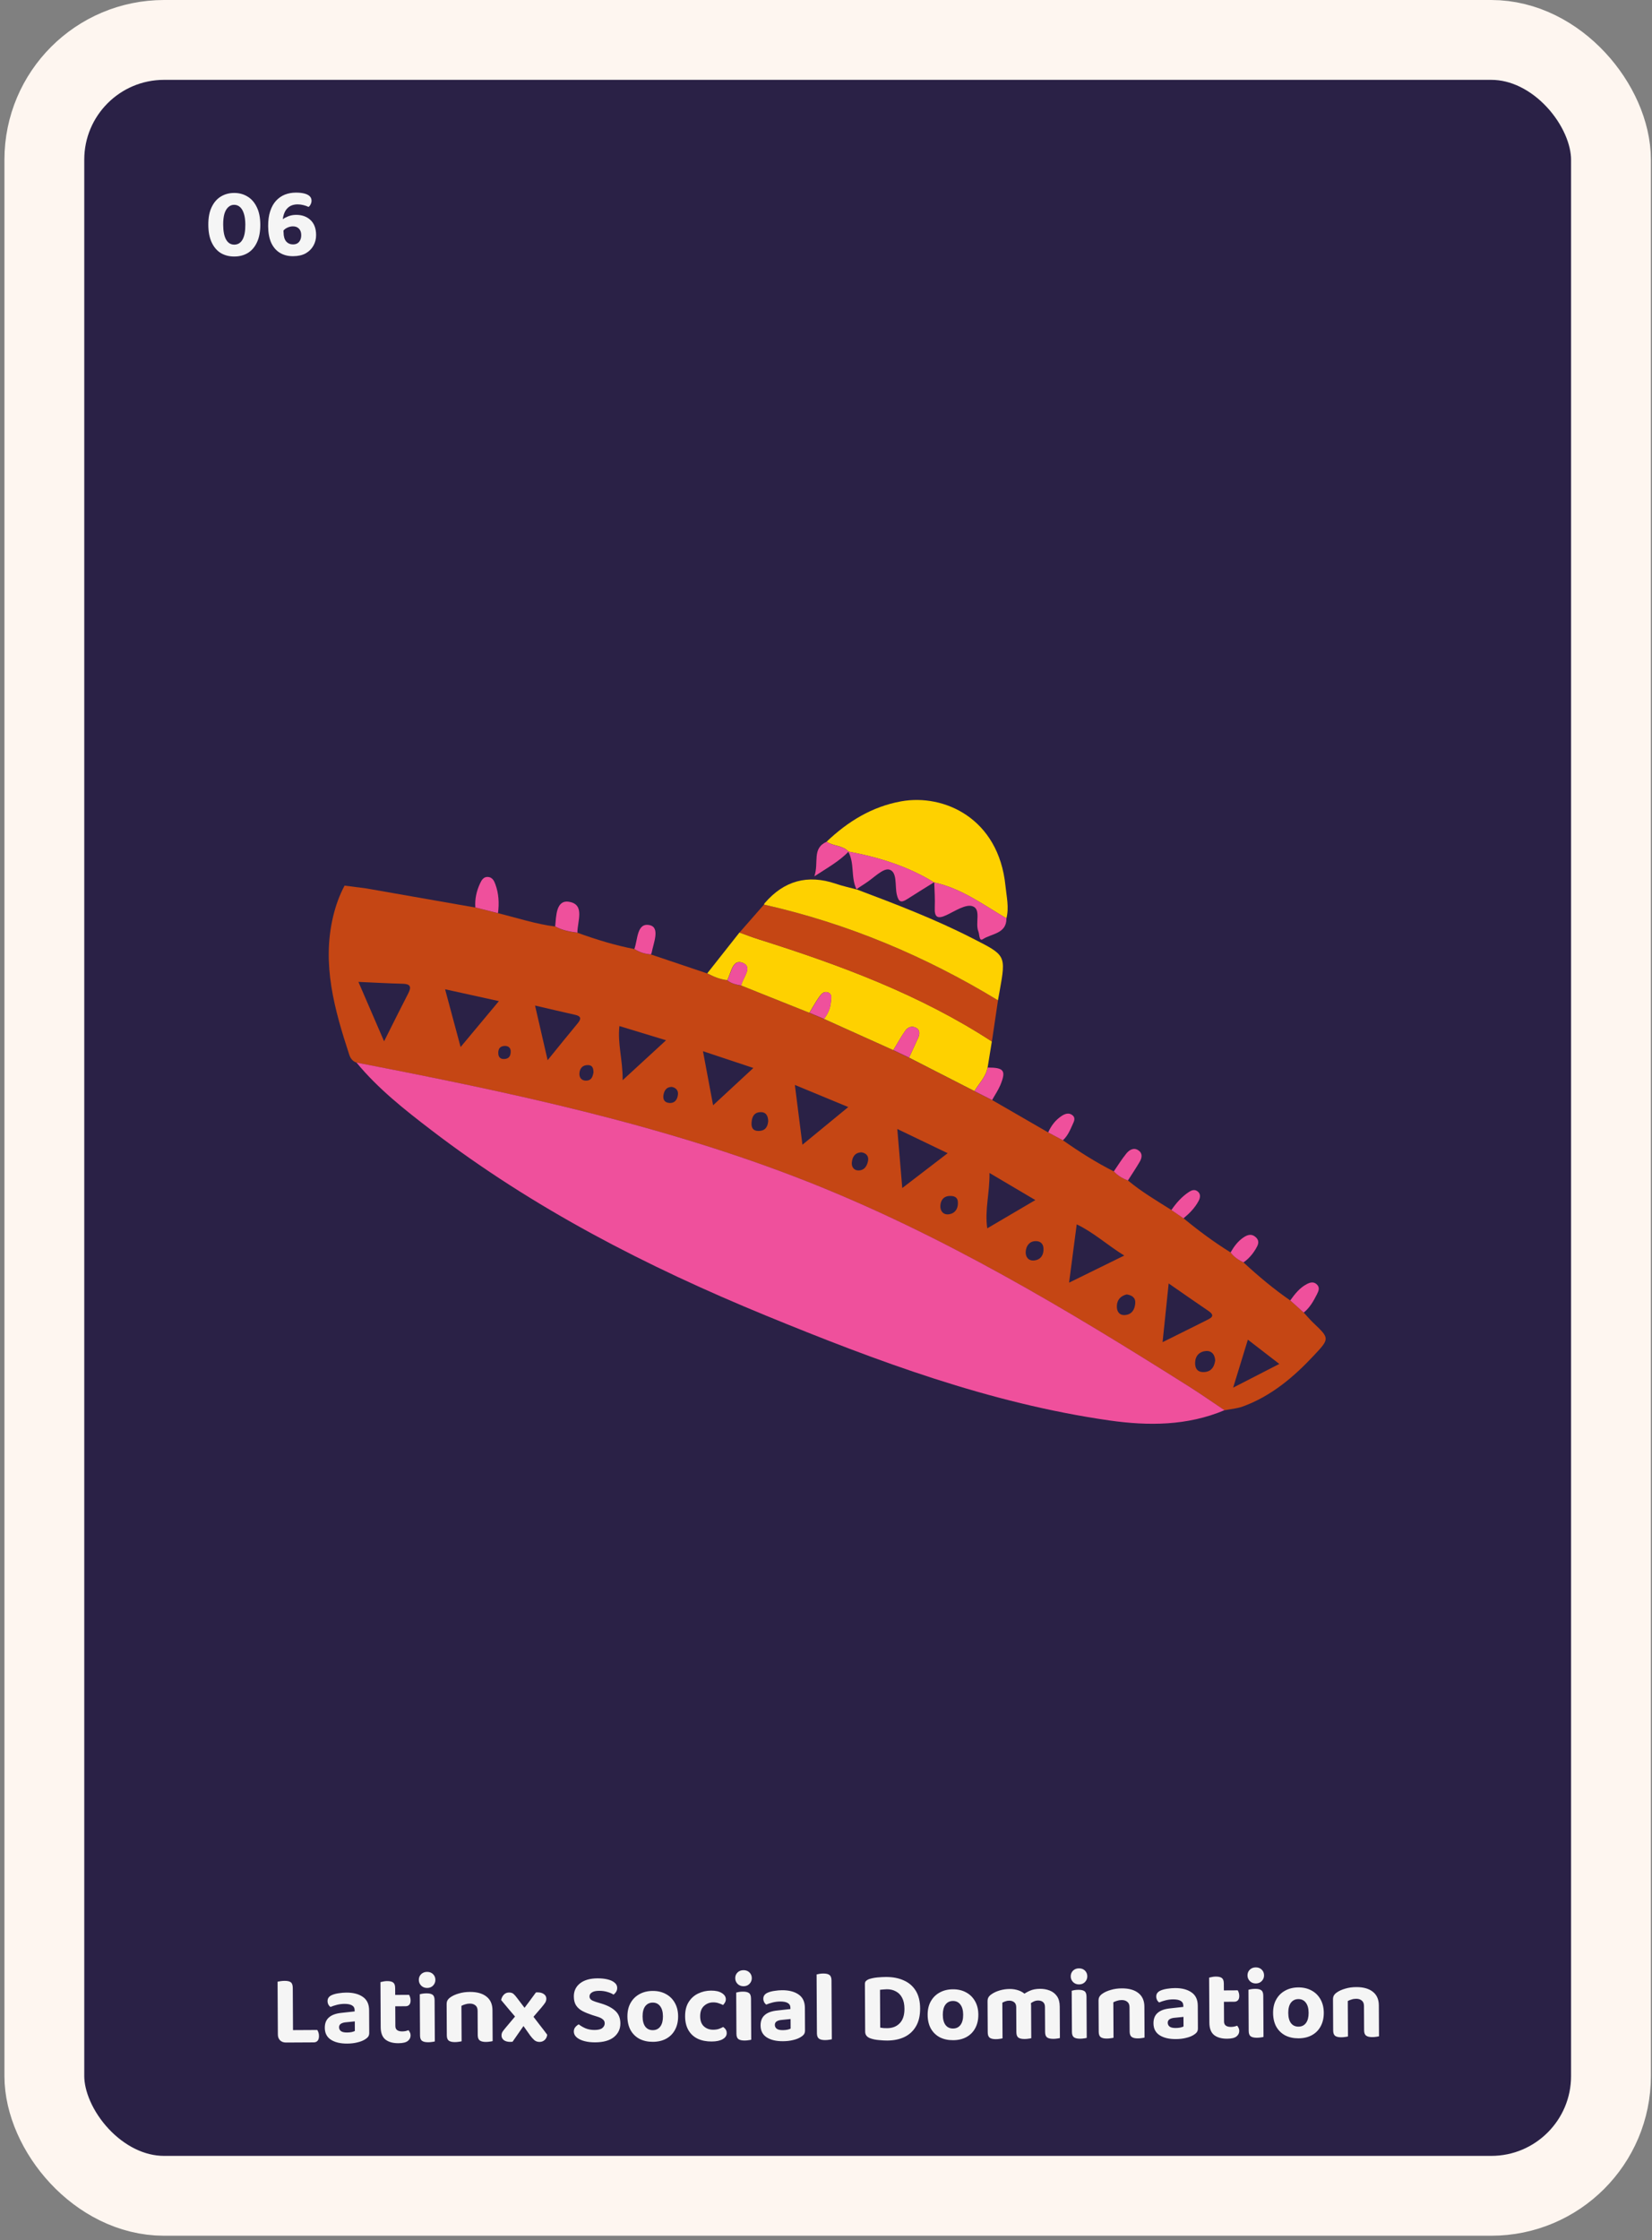 <svg width="298" height="404" viewBox="0 0 298 404" fill="none" xmlns="http://www.w3.org/2000/svg">
<rect x="0" y="0" width="298" height="404" fill="#808080" stroke="none"/>
<rect x="8" y="7.2" width="282.6" height="388.8" rx="21.6" fill="#2A2146"/>
<path d="M44.255 40.509C44.251 39.717 44.163 39.058 43.993 38.531C43.822 37.991 43.586 37.591 43.284 37.328C42.983 37.066 42.628 36.936 42.22 36.938C41.824 36.94 41.477 37.08 41.178 37.358C40.88 37.623 40.648 38.021 40.483 38.55C40.33 39.078 40.255 39.739 40.26 40.531C40.266 41.731 40.445 42.63 40.796 43.228C41.147 43.826 41.635 44.123 42.259 44.12C42.907 44.117 43.403 43.814 43.748 43.212C44.093 42.61 44.262 41.709 44.255 40.509ZM42.289 46.262C41.365 46.267 40.548 46.061 39.837 45.645C39.139 45.217 38.59 44.578 38.189 43.728C37.788 42.878 37.584 41.817 37.578 40.545C37.571 39.273 37.769 38.216 38.172 37.374C38.576 36.52 39.124 35.881 39.818 35.457C40.523 35.021 41.326 34.801 42.226 34.796C43.114 34.791 43.913 35.003 44.624 35.431C45.334 35.847 45.895 36.48 46.308 37.33C46.733 38.18 46.949 39.234 46.955 40.494C46.962 41.766 46.764 42.83 46.361 43.684C45.969 44.538 45.421 45.183 44.715 45.619C44.01 46.042 43.201 46.257 42.289 46.262ZM56.195 36.196C56.196 36.412 56.144 36.628 56.037 36.845C55.942 37.05 55.817 37.206 55.661 37.315C55.36 37.173 55.036 37.06 54.687 36.978C54.339 36.896 54.003 36.856 53.679 36.858C52.911 36.862 52.3 37.093 51.846 37.552C51.405 37.998 51.126 38.66 51.011 39.536C51.25 39.355 51.579 39.179 51.998 39.009C52.429 38.839 52.891 38.752 53.383 38.749C54.475 38.743 55.353 39.057 56.016 39.689C56.679 40.309 57.014 41.208 57.021 42.384C57.025 43.08 56.866 43.717 56.545 44.294C56.224 44.872 55.759 45.337 55.149 45.688C54.539 46.027 53.778 46.199 52.865 46.204C51.965 46.209 51.178 46.01 50.504 45.605C49.83 45.201 49.305 44.598 48.928 43.796C48.564 42.982 48.379 41.981 48.372 40.793C48.366 39.761 48.487 38.866 48.735 38.109C48.983 37.339 49.334 36.707 49.787 36.213C50.24 35.718 50.766 35.35 51.365 35.106C51.976 34.863 52.641 34.739 53.361 34.736C53.937 34.732 54.435 34.784 54.856 34.889C55.289 34.995 55.62 35.155 55.849 35.37C56.078 35.585 56.193 35.86 56.195 36.196ZM52.872 44.08C53.34 44.078 53.699 43.926 53.95 43.624C54.212 43.311 54.342 42.902 54.339 42.398C54.336 41.894 54.196 41.505 53.919 41.231C53.653 40.956 53.292 40.82 52.836 40.822C52.5 40.824 52.177 40.898 51.865 41.044C51.554 41.177 51.309 41.359 51.13 41.588L51.15 41.894C51.154 42.626 51.313 43.177 51.627 43.547C51.953 43.905 52.368 44.083 52.872 44.08Z" fill="#F5F5F5"/>
<path d="M178.951 198.375C182.325 200.325 185.709 202.275 189.082 204.226C189.967 204.702 190.853 205.167 191.738 205.644C194.674 207.705 197.7 209.633 200.916 211.251C201.622 212.004 202.485 212.536 203.46 212.88C205.892 214.93 208.638 216.525 211.316 218.22C212.044 218.719 212.773 219.218 213.501 219.716C216.202 221.944 219.015 224.027 221.996 225.877C222.59 226.708 223.43 227.24 224.327 227.683C226.994 230.143 229.762 232.47 232.754 234.531C233.561 235.262 234.379 235.994 235.186 236.725C235.758 237.335 236.296 237.988 236.901 238.564C239.859 241.379 239.882 241.39 236.979 244.482C233.337 248.371 229.314 251.773 224.204 253.645C223.15 254.033 221.996 254.111 220.886 254.332C218.768 252.914 216.673 251.44 214.51 250.077C192.433 236.16 170.031 222.719 145.645 213.101C119.444 202.763 91.91 196.979 64.297 191.638C63.624 191.394 63.221 190.885 63.008 190.231C60.341 182.087 58.021 173.898 60.105 165.222C60.565 163.305 61.226 161.466 62.156 159.715C63.445 159.881 64.734 160.047 66.034 160.213C72.612 161.366 79.179 162.518 85.757 163.671C87.124 164.014 88.481 164.347 89.848 164.69C93.277 165.532 96.639 166.651 100.158 167.095C101.402 167.781 102.769 168.047 104.17 168.214C107.52 169.433 110.938 170.485 114.446 171.161C115.354 171.748 116.34 172.059 117.427 172.136C120.812 173.277 124.196 174.419 127.592 175.56C128.735 176.158 129.911 176.657 131.211 176.801C131.94 177.422 132.836 177.588 133.733 177.754C137.834 179.394 141.936 181.034 146.038 182.674C146.912 183.039 147.775 183.405 148.649 183.771C152.818 185.655 156.998 187.538 161.166 189.411C162.108 189.865 163.049 190.308 164.002 190.763C167.935 192.779 171.869 194.785 175.802 196.802C176.856 197.333 177.909 197.865 178.974 198.408L178.951 198.375ZM69.284 187.793C70.942 184.491 72.276 181.798 73.654 179.128C74.27 177.931 74.001 177.444 72.623 177.411C70.079 177.355 67.535 177.2 64.655 177.078C66.191 180.624 67.614 183.926 69.284 187.793ZM202.799 226.431C199.661 224.481 197.33 222.298 194.226 220.802C193.755 224.392 193.329 227.672 192.848 231.318C196.243 229.645 199.269 228.16 202.799 226.431ZM144.749 206.442C147.674 204.037 150.24 201.932 153.019 199.649C149.68 198.264 146.755 197.057 143.382 195.66C143.852 199.417 144.278 202.697 144.749 206.442ZM83.09 188.824C85.522 185.898 87.64 183.361 89.993 180.546C86.508 179.782 83.527 179.117 80.288 178.408C81.252 181.987 82.104 185.145 83.09 188.835V188.824ZM209.725 242.044C212.739 240.548 215.182 239.34 217.625 238.11C218.41 237.711 219.329 237.323 217.984 236.415C215.687 234.864 213.412 233.257 210.812 231.462C210.431 235.152 210.106 238.31 209.714 242.055L209.725 242.044ZM170.95 207.971C167.857 206.486 165.033 205.134 161.861 203.605C162.175 207.35 162.444 210.564 162.758 214.254C165.638 212.049 168.148 210.121 170.95 207.971ZM186.762 216.425C183.849 214.697 181.327 213.212 178.492 211.539C178.548 215.14 177.607 218.143 178.088 221.522C180.969 219.827 183.636 218.254 186.762 216.425ZM135.896 192.602C132.679 191.538 129.967 190.63 126.807 189.577C127.446 192.968 127.984 195.871 128.634 199.328C131.2 196.957 133.374 194.94 135.896 192.602ZM112.317 194.807C115.219 192.137 117.562 189.976 120.15 187.605C117.113 186.685 114.513 185.887 111.734 185.045C111.376 188.27 112.351 191.151 112.317 194.807ZM98.779 191.206C100.841 188.668 102.522 186.574 104.237 184.513C104.932 183.671 104.764 183.239 103.71 183.006C101.435 182.508 99.171 181.954 96.516 181.344C97.266 184.591 97.95 187.549 98.79 191.217L98.779 191.206ZM225.1 241.601C224.181 244.592 223.363 247.241 222.444 250.254C225.403 248.736 227.958 247.418 230.771 245.977C228.843 244.493 227.151 243.185 225.1 241.601ZM219.206 245.434C219.183 244.326 218.589 243.551 217.502 243.65C216.404 243.739 215.631 244.481 215.586 245.7C215.552 246.653 215.888 247.396 216.953 247.44C218.32 247.495 218.993 246.698 219.194 245.434H219.206ZM203.27 233.434C202.138 233.7 201.488 234.42 201.465 235.562C201.443 236.492 201.903 237.246 202.956 237.157C204.166 237.057 204.682 236.182 204.783 235.074C204.872 234.033 204.222 233.6 203.27 233.445V233.434ZM172.788 217.002C172.844 216.026 172.295 215.672 171.398 215.683C170.21 215.683 169.672 216.47 169.627 217.456C169.583 218.376 170.143 219.14 171.196 218.985C172.239 218.83 172.777 218.076 172.799 217.002H172.788ZM188.23 225.434C188.309 224.392 187.737 223.783 186.762 223.827C185.664 223.872 185.093 224.725 185.025 225.711C184.958 226.642 185.485 227.406 186.527 227.318C187.58 227.229 188.186 226.52 188.242 225.423L188.23 225.434ZM155.395 207.816C154.185 207.86 153.748 208.68 153.658 209.655C153.591 210.32 153.938 211.018 154.723 211.073C155.866 211.151 156.404 210.32 156.583 209.367C156.74 208.536 156.292 207.949 155.395 207.816ZM138.574 202.198C138.552 201.345 138.26 200.536 137.184 200.569C136.03 200.591 135.627 201.433 135.571 202.464C135.515 203.317 135.784 203.938 136.77 203.96C137.913 203.982 138.473 203.361 138.574 202.209V202.198ZM121.193 196.015C120.229 196.015 119.837 196.646 119.691 197.422C119.556 198.12 119.758 198.785 120.61 198.896C121.697 199.04 122.19 198.32 122.291 197.411C122.38 196.691 121.966 196.17 121.193 196.015ZM107.061 193.367C107.027 192.802 106.983 192.115 106.097 192.081C105.077 192.048 104.551 192.702 104.517 193.621C104.495 194.297 104.853 194.863 105.671 194.885C106.635 194.907 106.915 194.253 107.061 193.378V193.367ZM92.123 189.511C92.078 188.879 91.573 188.535 90.834 188.646C90.038 188.757 89.836 189.355 89.892 190.076C89.948 190.763 90.397 191.029 91.013 190.984C91.786 190.929 92.156 190.463 92.123 189.522V189.511Z" fill="#C54614"/>
<path d="M64.296 191.627C91.898 196.968 119.432 202.752 145.645 213.09C170.03 222.708 192.432 236.138 214.509 250.066C216.672 251.429 218.757 252.903 220.886 254.321C214.173 257.147 207.146 257.169 200.142 256.172C178.491 253.069 158.196 245.479 138.136 237.246C116.687 228.437 96.201 217.91 77.766 203.782C72.959 200.104 68.185 196.336 64.307 191.627H64.296Z" fill="#EF509C"/>
<path d="M131.199 176.778C129.899 176.634 128.722 176.135 127.579 175.537C129.518 173.077 131.457 170.628 133.395 168.168C134.55 168.578 135.693 169.032 136.869 169.398C151.561 174.03 165.939 179.359 178.917 187.814C178.659 189.376 178.401 190.95 178.155 192.512C177.852 194.196 176.619 195.371 175.779 196.767C171.845 194.75 167.912 192.745 163.978 190.728C164.527 189.542 165.088 188.368 165.614 187.182C165.883 186.562 166.007 185.853 165.345 185.42C164.606 184.933 163.799 185.199 163.339 185.841C162.533 186.972 161.871 188.202 161.143 189.387C156.974 187.504 152.794 185.62 148.625 183.747C149.342 182.85 149.779 181.841 149.869 180.7C149.914 180.08 150.183 179.315 149.376 178.983C148.603 178.672 148.121 179.293 147.762 179.803C147.123 180.711 146.586 181.697 146.003 182.65C141.901 181.01 137.8 179.37 133.698 177.731C133.967 176.312 135.894 174.406 133.944 173.631C132.107 172.899 131.894 175.481 131.176 176.778H131.199Z" fill="#FED100"/>
<path d="M153.009 153.565L153.054 153.576C152 152.413 150.308 152.634 149.109 151.792C152.93 148.158 157.29 145.465 162.579 144.512C170.233 143.138 180.14 147.515 181.373 159.759C181.563 161.698 182.056 163.648 181.541 165.621C177.361 163.161 173.416 160.213 168.519 159.15L168.463 159.128C163.7 156.191 158.455 154.596 152.998 153.565H153.009Z" fill="#FED100"/>
<path d="M178.917 187.826C165.939 179.383 151.561 174.053 136.87 169.41C135.704 169.045 134.55 168.59 133.396 168.18C134.864 166.496 136.343 164.823 137.811 163.139C152.873 166.529 166.881 172.424 180.026 180.402C179.656 182.873 179.287 185.344 178.928 187.815L178.917 187.826Z" fill="#C54614"/>
<path d="M180.026 180.402C166.892 172.424 152.873 166.529 137.811 163.138C137.856 163.05 137.867 162.95 137.934 162.884C141.423 158.828 145.693 157.657 150.743 159.371C151.976 159.792 153.265 160.069 154.52 160.413L154.475 160.379C161.547 163.039 168.584 165.731 175.331 169.177C181.427 172.291 181.506 172.158 180.318 178.751C180.217 179.305 180.116 179.859 180.015 180.413L180.026 180.402Z" fill="#FED100"/>
<path d="M153.008 153.564C158.466 154.595 163.722 156.179 168.473 159.127C166.86 160.135 165.246 161.121 163.643 162.152C162.545 162.85 162.097 162.706 161.772 161.332C161.402 159.747 161.906 157.232 160.405 156.822C159.295 156.523 157.569 158.373 156.135 159.282C155.575 159.637 155.025 160.013 154.476 160.379L154.521 160.412C153.434 158.263 154.207 155.703 153.008 153.576V153.564Z" fill="#EF509C"/>
<path d="M168.54 159.148C173.437 160.212 177.37 163.16 181.55 165.619C181.573 168.412 178.872 168.345 177.314 169.365C176.597 169.83 176.709 168.523 176.485 167.98C175.869 166.451 177.034 163.991 175.443 163.437C174.221 163.004 172.283 164.301 170.758 165.021C169.111 165.797 168.54 165.442 168.618 163.647C168.685 162.151 168.573 160.644 168.528 159.148H168.54Z" fill="#EF509C"/>
<path d="M89.836 164.678C88.469 164.335 87.113 164.002 85.746 163.659C85.633 162.13 85.958 160.689 86.597 159.315C86.866 158.739 87.225 158.096 88.02 158.152C88.794 158.207 89.119 158.817 89.343 159.437C89.981 161.133 90.06 162.894 89.836 164.678Z" fill="#EF509C"/>
<path d="M104.157 168.191C102.768 168.025 101.401 167.759 100.146 167.072C100.336 165.188 100.302 162.263 102.622 162.629C105.581 163.094 104.146 166.141 104.157 168.191Z" fill="#EF509C"/>
<path d="M149.119 151.803C150.318 152.656 152.01 152.423 153.064 153.587C151.427 155.282 149.41 156.412 146.9 158.041C147.763 155.504 146.407 153.011 149.119 151.803Z" fill="#EF509C"/>
<path d="M175.78 196.78C176.62 195.384 177.853 194.21 178.156 192.525C181.125 192.525 181.529 193.068 180.442 195.706C180.05 196.636 179.456 197.489 178.962 198.387C177.909 197.855 176.844 197.323 175.791 196.78H175.78Z" fill="#EF509C"/>
<path d="M203.46 212.881C202.485 212.538 201.623 212.006 200.917 211.252C201.667 210.166 202.351 209.047 203.18 208.028C203.729 207.352 204.559 206.853 205.422 207.507C206.161 208.061 205.971 208.87 205.567 209.557C204.906 210.687 204.166 211.784 203.46 212.892V212.881Z" fill="#EF509C"/>
<path d="M235.175 236.715C234.368 235.984 233.55 235.252 232.743 234.521C233.561 233.391 234.412 232.283 235.679 231.607C236.25 231.297 236.912 231.064 237.505 231.607C238.122 232.15 237.887 232.77 237.584 233.369C236.956 234.61 236.295 235.818 235.175 236.715Z" fill="#EF509C"/>
<path d="M224.315 227.671C223.407 227.228 222.578 226.696 221.984 225.865C222.589 224.813 223.295 223.838 224.326 223.151C225.088 222.641 225.861 222.441 226.601 223.195C227.273 223.882 226.915 224.569 226.534 225.212C225.962 226.176 225.245 227.018 224.315 227.66V227.671Z" fill="#EF509C"/>
<path d="M117.415 172.115C116.339 172.048 115.342 171.727 114.434 171.14C115.062 169.433 114.86 166.309 117.225 166.852C119.107 167.295 117.874 170.087 117.538 171.86C117.527 171.949 117.46 172.026 117.415 172.115Z" fill="#EF509C"/>
<path d="M213.49 219.718C212.762 219.219 212.033 218.72 211.305 218.222C212.156 216.981 213.131 215.861 214.398 215.008C214.88 214.687 215.417 214.432 215.967 214.809C216.639 215.274 216.527 215.972 216.224 216.56C215.563 217.812 214.588 218.809 213.501 219.706L213.49 219.718Z" fill="#EF509C"/>
<path d="M191.738 205.644C190.853 205.168 189.967 204.702 189.082 204.226C189.62 202.996 190.416 201.965 191.536 201.234C192.085 200.879 192.769 200.625 193.385 201.068C194.103 201.577 193.744 202.231 193.475 202.818C193.016 203.838 192.59 204.868 191.727 205.644H191.738Z" fill="#EF509C"/>
<path d="M161.144 189.388C161.861 188.202 162.522 186.972 163.34 185.842C163.8 185.2 164.606 184.934 165.346 185.421C166.007 185.853 165.884 186.562 165.615 187.183C165.099 188.38 164.528 189.554 163.979 190.729C163.037 190.274 162.085 189.831 161.144 189.377V189.388Z" fill="#EF509C"/>
<path d="M146.026 182.651C146.609 181.698 147.147 180.712 147.786 179.804C148.144 179.294 148.626 178.673 149.4 178.984C150.206 179.316 149.937 180.081 149.893 180.701C149.803 181.842 149.366 182.851 148.649 183.748C147.775 183.383 146.912 183.017 146.038 182.651H146.026Z" fill="#EF509C"/>
<path d="M131.199 176.779C131.916 175.482 132.141 172.901 133.967 173.632C135.906 174.408 133.99 176.314 133.721 177.732C132.824 177.566 131.916 177.399 131.199 176.779Z" fill="#EF509C"/>
<path d="M50.089 360.75L52.825 360.735L52.866 368.205L51.589 368.356C51.145 368.358 50.79 368.228 50.525 367.966C50.259 367.703 50.125 367.35 50.123 366.906L50.089 360.75ZM51.589 368.356L51.577 366.124L57.228 366.093C57.313 366.213 57.386 366.368 57.447 366.56C57.508 366.74 57.539 366.944 57.54 367.172C57.542 367.556 57.46 367.844 57.293 368.037C57.126 368.23 56.892 368.327 56.593 368.329L51.589 368.356ZM52.844 364.155L50.108 364.17L50.071 357.384C50.191 357.359 50.371 357.328 50.61 357.291C50.862 357.254 51.102 357.234 51.33 357.233C51.858 357.23 52.237 357.318 52.466 357.497C52.694 357.676 52.81 358.017 52.813 358.521L52.844 364.155ZM62.609 366.55C62.885 366.548 63.155 366.523 63.418 366.474C63.694 366.412 63.892 366.345 64.011 366.272L64.002 364.544L62.491 364.697C62.083 364.723 61.759 364.809 61.52 364.954C61.281 365.099 61.162 365.316 61.164 365.604C61.165 365.892 61.28 366.125 61.509 366.304C61.738 366.471 62.105 366.553 62.609 366.55ZM62.462 359.351C63.71 359.344 64.707 359.602 65.454 360.126C66.201 360.638 66.577 361.44 66.583 362.532L66.605 366.618C66.607 366.918 66.53 367.165 66.375 367.357C66.22 367.538 66.023 367.695 65.784 367.829C65.425 368.047 64.976 368.217 64.436 368.34C63.909 368.475 63.304 368.544 62.62 368.548C61.396 368.555 60.416 368.32 59.682 367.844C58.959 367.368 58.595 366.656 58.59 365.708C58.586 364.892 58.834 364.266 59.336 363.832C59.837 363.385 60.586 363.111 61.581 363.009L63.974 362.744L63.973 362.528C63.971 362.12 63.807 361.827 63.482 361.649C63.169 361.471 62.719 361.383 62.131 361.386C61.675 361.389 61.225 361.445 60.782 361.556C60.35 361.666 59.961 361.794 59.614 361.94C59.469 361.845 59.342 361.702 59.233 361.51C59.136 361.307 59.087 361.097 59.086 360.881C59.083 360.377 59.357 360.01 59.908 359.779C60.255 359.633 60.657 359.528 61.112 359.466C61.58 359.391 62.03 359.353 62.462 359.351ZM68.662 363.475L71.308 363.461L71.318 365.387C71.32 365.723 71.429 365.968 71.646 366.123C71.863 366.278 72.169 366.354 72.566 366.352C72.745 366.351 72.937 366.332 73.141 366.295C73.357 366.246 73.537 366.191 73.68 366.13C73.777 366.237 73.862 366.369 73.934 366.524C74.019 366.68 74.062 366.86 74.063 367.064C74.066 367.472 73.899 367.809 73.565 368.074C73.23 368.34 72.667 368.475 71.875 368.48C70.867 368.485 70.08 368.261 69.513 367.808C68.959 367.355 68.679 366.613 68.673 365.581L68.662 363.475ZM70.345 361.828L70.334 359.776L73.79 359.757C73.85 359.853 73.911 359.99 73.972 360.17C74.033 360.35 74.064 360.548 74.065 360.764C74.067 361.124 73.984 361.388 73.817 361.557C73.662 361.726 73.447 361.811 73.171 361.812L70.345 361.828ZM71.31 363.911L68.664 363.925L68.629 357.463C68.749 357.426 68.917 357.39 69.132 357.352C69.348 357.303 69.576 357.278 69.816 357.277C70.332 357.274 70.704 357.362 70.933 357.541C71.162 357.719 71.278 358.049 71.281 358.529L71.31 363.911ZM75.55 357.065C75.548 356.657 75.684 356.315 75.959 356.037C76.245 355.76 76.604 355.62 77.036 355.617C77.48 355.615 77.841 355.751 78.119 356.025C78.396 356.3 78.536 356.641 78.538 357.049C78.54 357.445 78.404 357.788 78.13 358.077C77.855 358.367 77.496 358.513 77.052 358.515C76.62 358.518 76.259 358.376 75.97 358.089C75.692 357.803 75.552 357.461 75.55 357.065ZM75.747 363.436L78.411 363.422L78.437 368.156C78.329 368.193 78.167 368.223 77.951 368.249C77.735 368.286 77.501 368.305 77.249 368.306C76.733 368.309 76.355 368.221 76.114 368.043C75.885 367.864 75.769 367.54 75.767 367.072L75.747 363.436ZM78.418 364.808L75.754 364.822L75.726 359.657C75.834 359.62 75.996 359.583 76.212 359.546C76.439 359.509 76.679 359.489 76.931 359.488C77.447 359.485 77.82 359.573 78.049 359.752C78.278 359.919 78.394 360.248 78.396 360.74L78.418 364.808ZM88.836 362.519L88.846 364.211L86.164 364.226L86.155 362.624C86.153 362.18 86.019 361.857 85.754 361.654C85.501 361.439 85.164 361.333 84.744 361.336C84.444 361.337 84.168 361.381 83.917 361.466C83.665 361.539 83.438 361.631 83.234 361.74L83.248 364.242L80.584 364.256L80.569 361.448C80.567 361.148 80.626 360.902 80.744 360.709C80.875 360.505 81.06 360.324 81.299 360.166C81.682 359.9 82.173 359.681 82.772 359.51C83.371 359.327 84.031 359.233 84.751 359.229C86.046 359.222 87.05 359.505 87.761 360.077C88.472 360.637 88.831 361.451 88.836 362.519ZM80.579 363.428L83.243 363.414L83.269 368.13C83.149 368.166 82.981 368.197 82.765 368.222C82.549 368.26 82.316 368.279 82.064 368.28C81.56 368.283 81.187 368.195 80.946 368.016C80.717 367.838 80.601 367.514 80.599 367.046L80.579 363.428ZM86.159 363.398L88.841 363.383L88.867 368.099C88.747 368.136 88.579 368.167 88.363 368.192C88.147 368.229 87.913 368.248 87.662 368.25C87.157 368.252 86.785 368.165 86.544 367.986C86.303 367.807 86.181 367.484 86.179 367.016L86.159 363.398ZM93.701 362.727L94.187 362.67C94.616 362.104 95.033 361.55 95.438 361.007C95.843 360.465 96.254 359.905 96.671 359.327C96.719 359.314 96.767 359.308 96.815 359.308C96.863 359.308 96.905 359.307 96.941 359.307C97.433 359.304 97.823 359.41 98.112 359.625C98.401 359.827 98.547 360.096 98.549 360.432C98.55 360.696 98.486 360.937 98.355 361.154C98.224 361.358 97.997 361.653 97.675 362.039C97.353 362.413 97.025 362.793 96.692 363.179C96.37 363.552 96.048 363.926 95.726 364.3L94.918 364.682C94.513 365.272 94.102 365.863 93.685 366.453C93.269 367.043 92.858 367.633 92.453 368.224C92.405 368.224 92.345 368.224 92.273 368.225C92.201 368.237 92.141 368.243 92.093 368.244C91.577 368.246 91.174 368.141 90.885 367.926C90.608 367.7 90.469 367.424 90.467 367.1C90.466 366.86 90.518 366.644 90.625 366.452C90.744 366.259 90.953 365.988 91.251 365.638C91.644 365.156 92.05 364.674 92.467 364.192C92.884 363.697 93.296 363.209 93.701 362.727ZM95.268 362.934L95.882 363.255C96.341 363.864 96.813 364.48 97.296 365.101C97.779 365.711 98.251 366.326 98.71 366.948C98.664 367.344 98.51 367.663 98.247 367.904C97.997 368.134 97.685 368.249 97.313 368.251C96.929 368.241 96.617 368.129 96.375 367.914C96.134 367.7 95.893 367.431 95.651 367.108C95.349 366.678 95.04 366.242 94.726 365.799C94.411 365.357 94.103 364.921 93.801 364.49L93.349 364.187C92.842 363.602 92.347 363.022 91.864 362.449C91.38 361.863 90.891 361.278 90.396 360.693C90.478 360.296 90.644 359.971 90.895 359.718C91.145 359.465 91.451 359.337 91.811 359.335C92.159 359.333 92.429 359.416 92.622 359.583C92.815 359.75 93.026 359.988 93.256 360.299C93.582 360.717 93.909 361.148 94.235 361.59C94.573 362.032 94.918 362.48 95.268 362.934ZM107.272 366.091C107.92 366.088 108.381 365.971 108.656 365.742C108.942 365.5 109.085 365.217 109.083 364.893C109.082 364.593 108.966 364.354 108.737 364.175C108.52 363.984 108.195 363.824 107.763 363.694L106.807 363.394C106.158 363.181 105.581 362.944 105.075 362.683C104.582 362.422 104.196 362.082 103.918 361.663C103.651 361.245 103.516 360.711 103.513 360.063C103.507 359.067 103.881 358.273 104.634 357.681C105.387 357.089 106.435 356.79 107.779 356.782C108.463 356.778 109.069 356.841 109.598 356.97C110.139 357.099 110.56 357.295 110.861 357.557C111.175 357.808 111.332 358.119 111.334 358.491C111.336 358.767 111.271 359.007 111.14 359.212C111.021 359.405 110.866 359.573 110.675 359.718C110.398 359.528 110.031 359.368 109.574 359.238C109.118 359.097 108.613 359.028 108.061 359.031C107.485 359.034 107.054 359.132 106.767 359.326C106.48 359.507 106.337 359.748 106.339 360.048C106.34 360.288 106.437 360.486 106.63 360.641C106.823 360.783 107.111 360.914 107.496 361.032L108.488 361.332C109.582 361.662 110.424 362.108 111.015 362.669C111.606 363.217 111.904 363.96 111.909 364.896C111.915 365.904 111.529 366.728 110.753 367.368C109.976 367.996 108.85 368.315 107.374 368.323C106.642 368.327 105.987 368.252 105.411 368.099C104.834 367.946 104.37 367.721 104.021 367.423C103.683 367.125 103.513 366.778 103.511 366.382C103.509 366.07 103.598 365.805 103.777 365.588C103.968 365.359 104.177 365.19 104.404 365.081C104.73 365.343 105.133 365.581 105.614 365.794C106.107 365.995 106.66 366.094 107.272 366.091ZM122.323 363.615C122.328 364.551 122.14 365.368 121.76 366.066C121.392 366.752 120.866 367.283 120.185 367.659C119.503 368.035 118.7 368.225 117.776 368.23C116.864 368.235 116.059 368.059 115.361 367.703C114.675 367.335 114.138 366.81 113.75 366.128C113.374 365.434 113.184 364.613 113.179 363.665C113.174 362.717 113.361 361.906 113.741 361.232C114.122 360.546 114.653 360.015 115.335 359.639C116.029 359.251 116.826 359.055 117.726 359.05C118.638 359.045 119.437 359.233 120.123 359.613C120.809 359.981 121.346 360.512 121.733 361.206C122.121 361.888 122.318 362.691 122.323 363.615ZM117.737 361.156C117.173 361.159 116.724 361.378 116.391 361.811C116.069 362.245 115.91 362.858 115.915 363.65C115.919 364.454 116.084 365.071 116.411 365.501C116.737 365.92 117.188 366.127 117.764 366.124C118.34 366.121 118.789 365.902 119.111 365.469C119.432 365.035 119.591 364.422 119.587 363.63C119.582 362.85 119.417 362.245 119.091 361.815C118.764 361.373 118.313 361.153 117.737 361.156ZM128.647 361.115C127.999 361.118 127.443 361.337 126.977 361.772C126.523 362.194 126.299 362.814 126.303 363.63C126.307 364.434 126.533 365.038 126.979 365.444C127.425 365.85 127.984 366.05 128.656 366.047C129.052 366.045 129.394 365.995 129.681 365.897C129.981 365.788 130.238 365.672 130.453 365.551C130.658 365.694 130.815 365.855 130.924 366.034C131.033 366.202 131.088 366.412 131.09 366.664C131.092 367.108 130.854 367.469 130.375 367.747C129.897 368.026 129.232 368.168 128.38 368.172C127.432 368.178 126.597 368.014 125.875 367.682C125.153 367.338 124.592 366.825 124.193 366.143C123.793 365.461 123.59 364.628 123.585 363.644C123.579 362.6 123.791 361.741 124.219 361.067C124.647 360.381 125.214 359.867 125.921 359.528C126.639 359.176 127.418 358.997 128.258 358.993C129.086 358.988 129.735 359.135 130.204 359.432C130.686 359.73 130.928 360.1 130.93 360.544C130.931 360.76 130.879 360.959 130.771 361.139C130.676 361.308 130.563 361.458 130.432 361.591C130.203 361.472 129.939 361.366 129.638 361.271C129.35 361.165 129.019 361.113 128.647 361.115ZM132.626 356.755C132.623 356.347 132.76 356.004 133.034 355.727C133.32 355.449 133.68 355.309 134.112 355.307C134.556 355.305 134.916 355.441 135.194 355.715C135.471 355.99 135.611 356.331 135.614 356.739C135.616 357.135 135.48 357.478 135.205 357.767C134.931 358.057 134.571 358.203 134.127 358.205C133.695 358.207 133.335 358.065 133.045 357.779C132.768 357.492 132.628 357.151 132.626 356.755ZM132.822 363.126L135.486 363.112L135.512 367.846C135.404 367.882 135.242 367.913 135.026 367.938C134.811 367.975 134.577 367.995 134.325 367.996C133.809 367.999 133.43 367.911 133.189 367.732C132.96 367.553 132.845 367.23 132.842 366.762L132.822 363.126ZM135.494 364.498L132.83 364.512L132.802 359.346C132.909 359.31 133.071 359.273 133.287 359.236C133.515 359.198 133.755 359.179 134.007 359.178C134.523 359.175 134.895 359.263 135.124 359.442C135.353 359.608 135.469 359.938 135.472 360.43L135.494 364.498ZM141.217 366.123C141.493 366.121 141.763 366.096 142.027 366.046C142.302 365.985 142.5 365.918 142.619 365.845L142.61 364.117L141.099 364.269C140.691 364.295 140.367 364.381 140.128 364.526C139.889 364.672 139.77 364.888 139.772 365.176C139.773 365.464 139.889 365.698 140.118 365.876C140.346 366.043 140.713 366.125 141.217 366.123ZM141.07 358.923C142.318 358.916 143.315 359.175 144.062 359.699C144.809 360.211 145.185 361.013 145.191 362.105L145.213 366.191C145.215 366.491 145.138 366.737 144.983 366.93C144.828 367.111 144.631 367.268 144.392 367.401C144.033 367.619 143.584 367.79 143.045 367.913C142.517 368.047 141.912 368.117 141.228 368.12C140.004 368.127 139.025 367.892 138.29 367.416C137.567 366.94 137.203 366.228 137.198 365.28C137.194 364.464 137.442 363.839 137.944 363.404C138.446 362.958 139.194 362.683 140.19 362.582L142.582 362.317L142.581 362.101C142.579 361.693 142.415 361.4 142.09 361.222C141.777 361.043 141.327 360.956 140.739 360.959C140.283 360.962 139.833 361.018 139.39 361.128C138.958 361.239 138.569 361.367 138.222 361.513C138.077 361.418 137.951 361.274 137.841 361.083C137.744 360.879 137.695 360.67 137.694 360.454C137.691 359.95 137.965 359.582 138.516 359.351C138.863 359.205 139.265 359.101 139.72 359.039C140.188 358.964 140.638 358.926 141.07 358.923ZM147.342 363.047L150.024 363.087L150.05 367.767C149.93 367.803 149.762 367.834 149.546 367.859C149.33 367.896 149.096 367.916 148.844 367.917C148.34 367.92 147.968 367.832 147.727 367.653C147.486 367.474 147.364 367.151 147.362 366.683L147.342 363.047ZM150.032 364.473L147.349 364.433L147.304 356.081C147.424 356.045 147.592 356.008 147.807 355.971C148.023 355.933 148.257 355.914 148.509 355.913C149.025 355.91 149.398 355.998 149.627 356.177C149.868 356.355 149.989 356.685 149.992 357.165L150.032 364.473ZM163.152 362.259C163.148 361.455 163.007 360.796 162.728 360.281C162.461 359.767 162.087 359.385 161.605 359.136C161.136 358.874 160.589 358.745 159.965 358.748C159.749 358.75 159.539 358.763 159.336 358.788C159.144 358.801 158.946 358.82 158.742 358.845L158.779 365.667C158.959 365.702 159.163 365.731 159.391 365.754C159.619 365.764 159.835 365.769 160.039 365.768C160.987 365.763 161.742 365.465 162.303 364.874C162.875 364.283 163.159 363.411 163.152 362.259ZM165.978 362.19C165.985 363.486 165.739 364.561 165.24 365.416C164.752 366.271 164.06 366.916 163.162 367.353C162.276 367.778 161.234 367.994 160.034 368C159.638 368.002 159.151 367.975 158.575 367.918C157.999 367.873 157.476 367.768 157.007 367.603C156.382 367.378 156.068 366.978 156.065 366.402L156.018 357.798C156.017 357.558 156.082 357.378 156.213 357.257C156.344 357.124 156.518 357.015 156.733 356.93C157.213 356.771 157.728 356.667 158.28 356.616C158.831 356.565 159.335 356.538 159.791 356.535C161.027 356.529 162.102 356.733 163.017 357.148C163.943 357.551 164.666 358.171 165.187 359.008C165.707 359.845 165.971 360.906 165.978 362.19ZM176.48 363.321C176.485 364.257 176.298 365.074 175.917 365.772C175.549 366.458 175.024 366.989 174.342 367.364C173.66 367.74 172.857 367.931 171.933 367.936C171.021 367.94 170.216 367.765 169.518 367.409C168.832 367.04 168.295 366.515 167.908 365.833C167.532 365.139 167.341 364.318 167.336 363.37C167.331 362.422 167.519 361.611 167.899 360.937C168.279 360.251 168.81 359.72 169.492 359.345C170.186 358.957 170.983 358.761 171.883 358.756C172.795 358.751 173.594 358.938 174.28 359.319C174.966 359.687 175.503 360.218 175.891 360.912C176.279 361.594 176.475 362.397 176.48 363.321ZM171.895 360.862C171.331 360.865 170.882 361.083 170.548 361.517C170.226 361.951 170.068 362.564 170.072 363.356C170.076 364.16 170.242 364.777 170.568 365.207C170.894 365.625 171.346 365.833 171.922 365.83C172.498 365.826 172.946 365.608 173.268 365.174C173.59 364.74 173.748 364.128 173.744 363.336C173.74 362.556 173.574 361.951 173.248 361.52C172.922 361.078 172.471 360.859 171.895 360.862ZM185.995 361.631L186.006 363.683L183.324 363.698L183.315 361.988C183.313 361.58 183.191 361.28 182.95 361.09C182.709 360.899 182.409 360.804 182.049 360.806C181.785 360.808 181.545 360.851 181.329 360.936C181.126 361.009 180.952 361.088 180.809 361.173L180.822 363.711L178.158 363.726L178.143 360.918C178.142 360.618 178.2 360.371 178.319 360.179C178.45 359.974 178.635 359.793 178.874 359.636C179.269 359.358 179.754 359.133 180.329 358.962C180.904 358.791 181.503 358.703 182.127 358.7C182.703 358.697 183.244 358.784 183.749 358.961C184.254 359.138 184.693 359.412 185.067 359.782C185.164 359.853 185.254 359.931 185.338 360.015C185.435 360.086 185.507 360.17 185.556 360.265C185.677 360.457 185.78 360.672 185.865 360.912C185.951 361.151 185.994 361.391 185.995 361.631ZM191.163 361.873L191.172 363.655L188.508 363.669L188.499 361.959C188.497 361.551 188.381 361.252 188.152 361.061C187.923 360.87 187.623 360.776 187.251 360.778C186.975 360.78 186.711 360.841 186.46 360.962C186.22 361.072 186.011 361.205 185.832 361.362L184.419 359.822C184.814 359.507 185.262 359.241 185.765 359.022C186.268 358.791 186.885 358.674 187.617 358.67C188.241 358.667 188.824 358.772 189.365 358.985C189.906 359.198 190.34 359.537 190.666 360.004C190.993 360.47 191.158 361.093 191.163 361.873ZM178.154 362.898L180.818 362.883L180.844 367.599C180.724 367.636 180.556 367.667 180.34 367.692C180.124 367.729 179.89 367.748 179.638 367.75C179.134 367.752 178.762 367.664 178.521 367.486C178.292 367.307 178.176 366.984 178.174 366.516L178.154 362.898ZM183.32 362.87L186.002 362.855L186.027 367.571C185.908 367.608 185.74 367.638 185.524 367.664C185.308 367.701 185.074 367.72 184.822 367.721C184.306 367.724 183.928 367.636 183.687 367.458C183.458 367.279 183.342 366.955 183.34 366.487L183.32 362.87ZM188.504 362.841L191.168 362.827L191.193 367.543C191.086 367.579 190.924 367.61 190.708 367.635C190.492 367.673 190.258 367.692 190.006 367.693C189.49 367.696 189.112 367.608 188.871 367.429C188.642 367.251 188.526 366.927 188.523 366.459L188.504 362.841ZM193.146 356.426C193.144 356.018 193.28 355.675 193.555 355.398C193.841 355.12 194.2 354.98 194.632 354.978C195.076 354.976 195.437 355.112 195.715 355.386C195.992 355.661 196.132 356.002 196.134 356.41C196.136 356.806 196 357.149 195.726 357.438C195.451 357.728 195.092 357.873 194.648 357.876C194.216 357.878 193.855 357.736 193.566 357.45C193.288 357.163 193.148 356.822 193.146 356.426ZM193.343 362.797L196.007 362.783L196.033 367.516C195.925 367.553 195.763 367.584 195.547 367.609C195.331 367.646 195.097 367.666 194.845 367.667C194.329 367.67 193.951 367.582 193.71 367.403C193.481 367.224 193.365 366.901 193.363 366.433L193.343 362.797ZM196.014 364.169L193.35 364.183L193.322 359.017C193.43 358.981 193.592 358.944 193.808 358.906C194.035 358.869 194.275 358.85 194.527 358.849C195.043 358.846 195.416 358.934 195.645 359.112C195.874 359.279 195.99 359.609 195.992 360.101L196.014 364.169ZM206.432 361.88L206.442 363.572L203.76 363.586L203.751 361.984C203.748 361.54 203.615 361.217 203.35 361.015C203.096 360.8 202.76 360.694 202.34 360.696C202.04 360.698 201.764 360.741 201.513 360.827C201.261 360.9 201.033 360.991 200.83 361.1L200.844 363.602L198.18 363.617L198.164 360.809C198.163 360.509 198.221 360.262 198.34 360.07C198.471 359.865 198.656 359.684 198.895 359.527C199.278 359.261 199.769 359.042 200.368 358.871C200.967 358.688 201.626 358.594 202.346 358.59C203.642 358.583 204.646 358.866 205.357 359.438C206.068 359.998 206.427 360.812 206.432 361.88ZM198.175 362.789L200.839 362.774L200.865 367.49C200.745 367.527 200.577 367.558 200.361 367.583C200.145 367.62 199.912 367.639 199.66 367.641C199.156 367.644 198.783 367.556 198.542 367.377C198.313 367.198 198.197 366.875 198.195 366.407L198.175 362.789ZM203.755 362.758L206.437 362.744L206.463 367.46C206.343 367.496 206.175 367.527 205.959 367.553C205.743 367.59 205.509 367.609 205.257 367.61C204.753 367.613 204.381 367.525 204.14 367.346C203.899 367.168 203.777 366.844 203.775 366.376L203.755 362.758ZM212.091 365.737C212.367 365.736 212.637 365.71 212.9 365.661C213.176 365.599 213.374 365.532 213.493 365.46L213.484 363.732L211.973 363.884C211.565 363.91 211.241 363.996 211.002 364.141C210.763 364.286 210.644 364.503 210.646 364.791C210.647 365.079 210.763 365.312 210.992 365.491C211.22 365.658 211.587 365.74 212.091 365.737ZM211.944 358.538C213.192 358.531 214.189 358.79 214.936 359.314C215.683 359.826 216.059 360.627 216.065 361.719L216.087 365.805C216.089 366.105 216.012 366.352 215.857 366.545C215.702 366.726 215.505 366.883 215.266 367.016C214.907 367.234 214.458 367.404 213.919 367.527C213.391 367.662 212.786 367.731 212.102 367.735C210.878 367.742 209.898 367.507 209.164 367.031C208.441 366.555 208.077 365.843 208.072 364.895C208.068 364.079 208.316 363.454 208.818 363.019C209.32 362.572 210.068 362.298 211.064 362.197L213.456 361.932L213.455 361.716C213.453 361.308 213.289 361.015 212.964 360.836C212.651 360.658 212.201 360.57 211.613 360.574C211.157 360.576 210.707 360.633 210.264 360.743C209.832 360.853 209.443 360.981 209.096 361.127C208.951 361.032 208.824 360.889 208.715 360.697C208.618 360.494 208.569 360.284 208.568 360.068C208.565 359.564 208.839 359.197 209.39 358.966C209.737 358.82 210.139 358.716 210.594 358.653C211.062 358.579 211.512 358.54 211.944 358.538ZM218.144 362.662L220.79 362.648L220.8 364.574C220.802 364.91 220.912 365.155 221.128 365.31C221.345 365.465 221.652 365.541 222.048 365.539C222.228 365.538 222.42 365.519 222.623 365.482C222.839 365.433 223.019 365.378 223.162 365.317C223.259 365.424 223.344 365.556 223.417 365.712C223.501 365.867 223.544 366.047 223.546 366.251C223.548 366.659 223.382 366.996 223.047 367.262C222.712 367.527 222.149 367.662 221.357 367.667C220.349 367.672 219.562 367.449 218.995 366.996C218.441 366.543 218.161 365.8 218.155 364.768L218.144 362.662ZM219.827 361.015L219.816 358.963L223.272 358.944C223.332 359.04 223.393 359.178 223.454 359.357C223.515 359.537 223.546 359.735 223.547 359.951C223.549 360.311 223.467 360.575 223.3 360.744C223.144 360.913 222.929 360.998 222.653 361L219.827 361.015ZM220.792 363.098L218.146 363.112L218.111 356.65C218.231 356.614 218.399 356.577 218.615 356.54C218.83 356.49 219.058 356.465 219.298 356.464C219.814 356.461 220.187 356.549 220.416 356.728C220.645 356.907 220.76 357.236 220.763 357.716L220.792 363.098ZM225.032 356.253C225.03 355.845 225.166 355.502 225.441 355.224C225.727 354.947 226.087 354.807 226.519 354.805C226.963 354.802 227.323 354.938 227.601 355.213C227.878 355.487 228.018 355.828 228.02 356.236C228.023 356.632 227.886 356.975 227.612 357.265C227.338 357.554 226.978 357.7 226.534 357.702C226.102 357.705 225.742 357.563 225.452 357.276C225.174 356.99 225.035 356.649 225.032 356.253ZM225.229 362.624L227.893 362.609L227.919 367.343C227.811 367.38 227.649 367.411 227.433 367.436C227.217 367.473 226.984 367.492 226.732 367.494C226.216 367.496 225.837 367.408 225.596 367.23C225.367 367.051 225.251 366.728 225.249 366.26L225.229 362.624ZM227.901 363.995L225.237 364.01L225.209 358.844C225.316 358.807 225.478 358.77 225.694 358.733C225.922 358.696 226.162 358.677 226.414 358.675C226.93 358.672 227.302 358.76 227.531 358.939C227.76 359.106 227.876 359.435 227.878 359.927L227.901 363.995ZM238.794 362.982C238.799 363.918 238.611 364.735 238.231 365.433C237.863 366.119 237.337 366.65 236.655 367.026C235.973 367.401 235.171 367.592 234.247 367.597C233.335 367.602 232.53 367.426 231.832 367.07C231.146 366.702 230.609 366.176 230.221 365.495C229.845 364.801 229.655 363.98 229.65 363.032C229.644 362.084 229.832 361.273 230.212 360.599C230.593 359.912 231.124 359.382 231.806 359.006C232.5 358.618 233.297 358.422 234.197 358.417C235.109 358.412 235.908 358.6 236.594 358.98C237.28 359.348 237.817 359.879 238.204 360.573C238.592 361.255 238.788 362.058 238.794 362.982ZM234.208 360.523C233.644 360.526 233.195 360.744 232.862 361.178C232.54 361.612 232.381 362.225 232.386 363.017C232.39 363.821 232.555 364.438 232.882 364.868C233.208 365.286 233.659 365.494 234.235 365.491C234.811 365.488 235.26 365.269 235.582 364.835C235.903 364.402 236.062 363.789 236.058 362.997C236.053 362.217 235.888 361.612 235.562 361.181C235.235 360.739 234.784 360.52 234.208 360.523ZM248.725 361.65L248.734 363.342L246.052 363.356L246.043 361.754C246.041 361.31 245.907 360.987 245.642 360.785C245.389 360.57 245.052 360.464 244.632 360.466C244.332 360.468 244.056 360.511 243.805 360.597C243.553 360.67 243.326 360.761 243.122 360.87L243.136 363.372L240.472 363.387L240.457 360.579C240.455 360.279 240.514 360.033 240.633 359.84C240.764 359.635 240.949 359.454 241.188 359.297C241.57 359.031 242.061 358.812 242.66 358.641C243.259 358.458 243.919 358.364 244.639 358.36C245.935 358.353 246.938 358.636 247.649 359.208C248.36 359.768 248.719 360.582 248.725 361.65ZM240.467 362.559L243.131 362.544L243.157 367.26C243.037 367.297 242.869 367.328 242.654 367.353C242.438 367.39 242.204 367.409 241.952 367.411C241.448 367.414 241.075 367.326 240.834 367.147C240.605 366.968 240.49 366.645 240.487 366.177L240.467 362.559ZM246.047 362.528L248.729 362.514L248.755 367.23C248.635 367.266 248.467 367.297 248.251 367.323C248.036 367.36 247.802 367.379 247.55 367.38C247.046 367.383 246.673 367.295 246.432 367.116C246.191 366.938 246.07 366.614 246.067 366.146L246.047 362.528Z" fill="#F5F5F5"/>
<rect x="8" y="7.2" width="282.6" height="388.8" rx="21.6" stroke="#FEF6F0" stroke-width="14.4" stroke-linejoin="round"/>
</svg>
